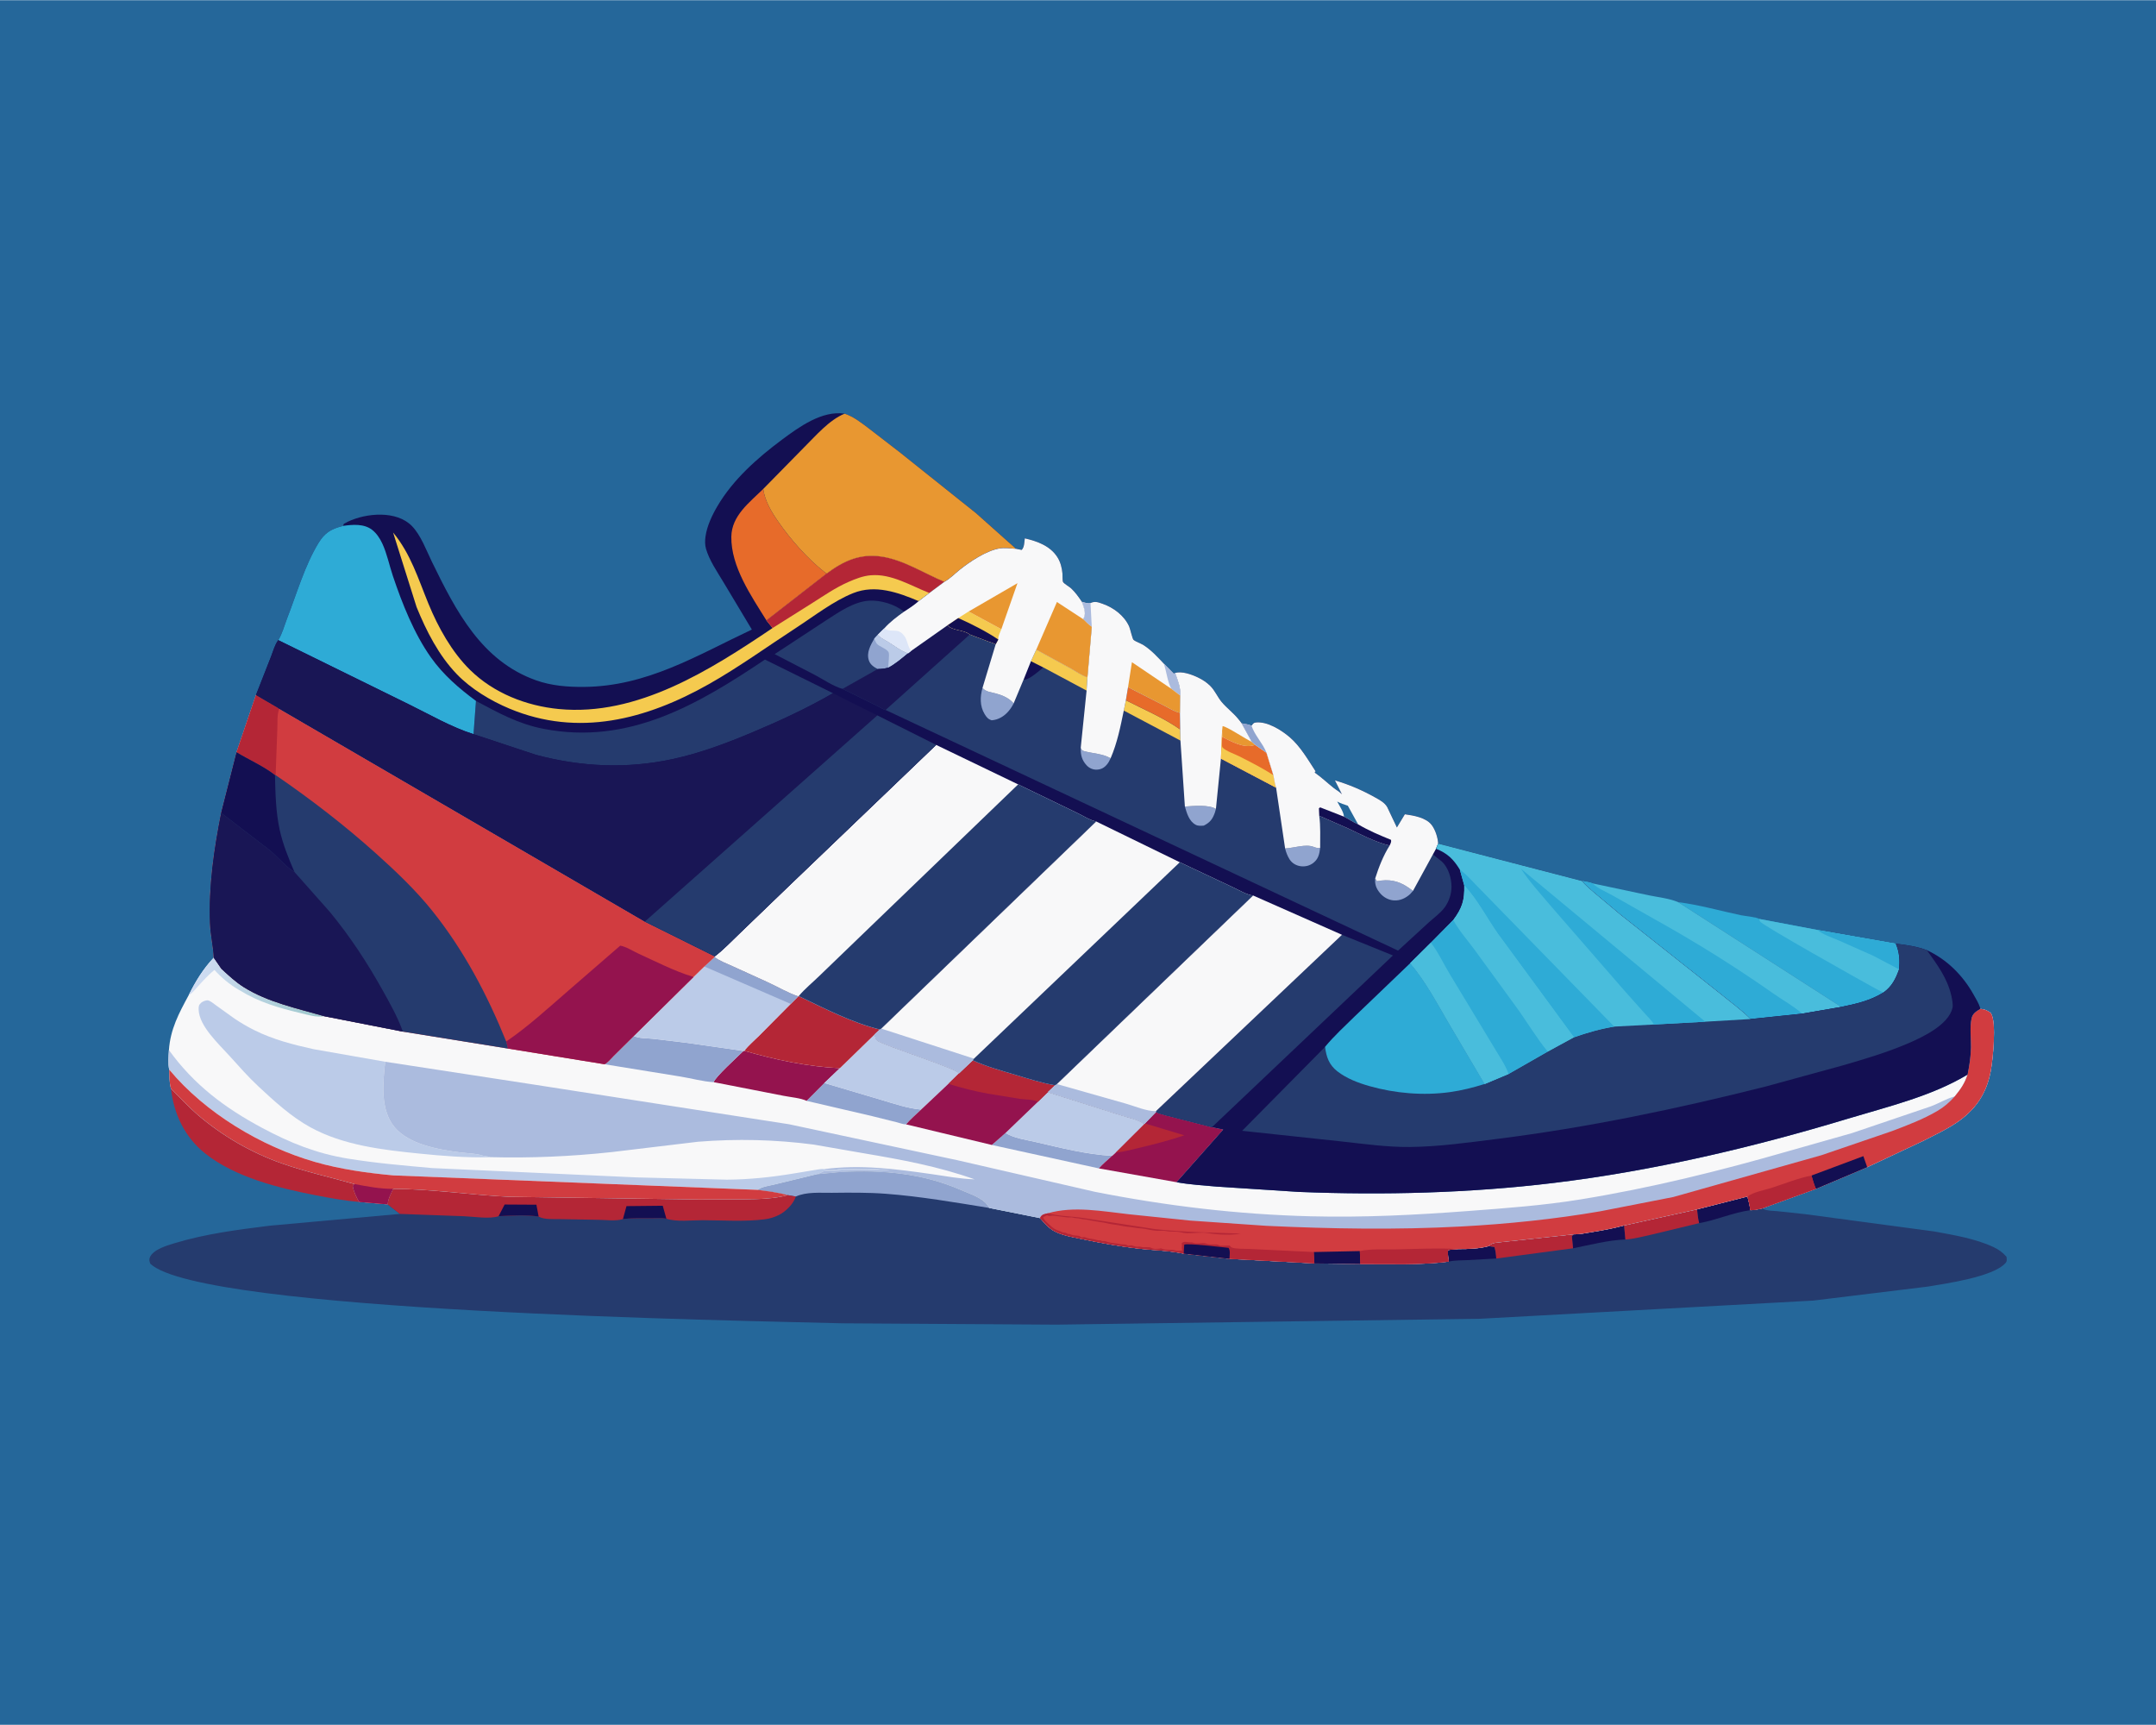 <svg version="1.1" xmlns="http://www.w3.org/2000/svg" style="display: block;" viewBox="0 0 2048 1638" width="1280" height="1024">
<defs>
	<linearGradient id="Gradient1" gradientUnits="userSpaceOnUse" x1="308.795" y1="949.973" x2="183.391" y2="924.984">
		<stop class="stop0" offset="0" stop-opacity="1" stop-color="rgb(157,200,204)"/>
		<stop class="stop1" offset="1" stop-opacity="1" stop-color="rgb(209,221,244)"/>
	</linearGradient>
</defs>
<path transform="translate(0,0)" fill="rgb(37,103,154)" d="M -0 -0 L 2048 0 L 2048 1638 L -0 1638 L -0 -0 z"/>
<path transform="translate(0,0)" fill="rgb(180,38,54)" d="M 162.417 1033.71 C 170.603 1041.89 178.536 1050.66 187.302 1058.21 C 210.945 1078.57 238.535 1094.57 268 1104.91 C 290.496 1112.81 313.773 1117.93 336.676 1124.4 L 335.153 1126 C 335.8 1131.21 338.635 1136.89 341.236 1141.42 C 327.456 1140.27 313.559 1137.71 300 1135.09 C 265.028 1128.32 223.264 1117.95 194.936 1095.39 C 175.637 1080.03 165.026 1057.95 162.417 1033.71 z"/>
<path transform="translate(0,0)" fill="rgb(46,171,214)" d="M 1594.14 856.692 C 1614.05 859.118 1634.07 864.977 1653.7 869.074 C 1657.05 869.774 1668.79 870.851 1671.19 872.633 L 1726.5 883.112 L 1800.84 896.143 C 1804.38 904.554 1804.68 911.534 1803.97 920.52 C 1800.69 929.58 1797.23 936.678 1789.2 942.436 C 1776.62 950.273 1763.41 953.216 1749.08 956.19 L 1594.14 856.692 z"/>
<path transform="translate(0,0)" fill="rgb(73,189,220)" d="M 1671.19 872.633 L 1726.5 883.112 L 1800.84 896.143 C 1804.38 904.554 1804.68 911.534 1803.97 920.52 C 1800.69 929.58 1797.23 936.678 1789.2 942.436 C 1785.38 940.931 1781.81 938.872 1778.22 936.896 C 1766.29 930.332 1674.41 878.81 1671.9 875.083 C 1671.42 874.378 1671.42 873.45 1671.19 872.633 z"/>
<path transform="translate(0,0)" fill="rgb(46,171,214)" d="M 1726.5 883.112 L 1800.84 896.143 C 1804.38 904.554 1804.68 911.534 1803.97 920.52 L 1779.37 907.556 L 1746.12 892.794 C 1739.78 890.066 1731.78 887.599 1726.5 883.112 z"/>
<path transform="translate(0,0)" fill="rgb(73,189,220)" d="M 1502.91 836.604 C 1506.04 837.257 1509.89 837.618 1512.82 838.843 L 1566.39 850.193 C 1575.06 851.989 1586.11 853.152 1594.14 856.692 L 1749.08 956.19 L 1711.91 962.59 L 1662.88 967.691 C 1654.18 958.933 1643.52 951.397 1633.99 943.5 L 1539.56 868.735 L 1514.54 847.774 C 1510.5 844.195 1506.18 840.932 1502.91 836.604 z"/>
<path transform="translate(0,0)" fill="rgb(46,171,214)" d="M 1502.91 836.604 C 1506.04 837.257 1509.89 837.618 1512.82 838.843 C 1517.9 843.828 1525.74 846.878 1531.93 850.368 L 1574.42 874.398 C 1612.49 895.63 1649.26 918.694 1684.94 943.734 C 1693.69 949.874 1704.02 955.57 1711.91 962.59 L 1662.88 967.691 C 1654.18 958.933 1643.52 951.397 1633.99 943.5 L 1539.56 868.735 L 1514.54 847.774 C 1510.5 844.195 1506.18 840.932 1502.91 836.604 z"/>
<path transform="translate(0,0)" fill="rgb(37,59,110)" d="M 775.748 1115.19 L 799 1113 C 838.152 1110.99 875.86 1114.17 912.151 1129.89 C 919.372 1133.01 928.92 1136.16 934.972 1141.28 C 936.965 1142.97 938.367 1144.82 939.63 1147.08 L 988.004 1156.78 C 992.093 1161.4 996.262 1166.39 1001.8 1169.31 C 1009.35 1173.3 1019.04 1174.85 1027.41 1176.59 C 1045.53 1180.37 1063.77 1183.7 1082.18 1185.79 C 1095.9 1187.34 1110.97 1187.6 1124.38 1190.54 L 1167.88 1195.44 L 1248.46 1199.78 L 1292.22 1200.35 C 1319.62 1200.19 1348.92 1201.6 1376.12 1198.05 C 1375.65 1194.36 1375.15 1190.9 1375.5 1187.17 C 1378.79 1186.53 1382.12 1186.39 1385.46 1186.17 C 1394.7 1186.2 1405.23 1185.82 1414.14 1183.39 C 1416.06 1181.13 1418.61 1180.41 1421.44 1180.06 L 1494.83 1172.17 C 1500.57 1172.3 1506.16 1170.99 1511.81 1170.1 C 1522.24 1168.44 1532.52 1166.55 1542.73 1163.76 L 1612.03 1148.47 L 1659.94 1136.25 C 1661.07 1140.58 1662.12 1144.76 1662.62 1149.22 C 1666.47 1149.35 1670.17 1148.35 1673.92 1147.54 L 1675.23 1148.22 C 1678.68 1149.89 1684.44 1149.79 1688.29 1150.16 L 1714.52 1152.98 L 1837.23 1169.42 C 1855.8 1172.83 1876.35 1176.2 1893.58 1184.24 C 1898.58 1186.57 1902.38 1189.33 1906 1193.5 C 1906.2 1195.81 1906.72 1197.59 1905 1199.5 C 1893.08 1212.75 1847.94 1219 1831 1221.83 L 1722.5 1235.09 L 1406.28 1252.34 L 1003.57 1257.94 L 800.73 1256.69 C 702.32 1254.01 191.33 1245.99 142.776 1200.1 C 141.929 1197.8 141.425 1196.06 142.5 1193.71 C 145.808 1186.49 158.506 1182.83 165.447 1180.7 C 194.726 1171.74 226.171 1167.69 256.5 1163.94 L 379.849 1152.77 L 368.163 1143.72 L 368.268 1142.9 C 368.916 1137.65 371.274 1133.66 373.48 1128.94 C 409.981 1129.12 446.731 1134.71 483.218 1136.52 L 663.993 1139.08 L 707.219 1138.9 C 720.376 1138.76 735.493 1138.48 748.251 1134.95 C 739.193 1132.3 729.218 1131.25 719.873 1129.93 C 723.941 1126.81 731.053 1126.12 736 1124.85 L 775.748 1115.19 z"/>
<path transform="translate(0,0)" fill="rgb(19,15,82)" d="M 1414.14 1183.39 L 1419.64 1184.35 C 1420.7 1188.03 1421.07 1191.35 1421.31 1195.14 L 1394.46 1196.64 C 1388.44 1196.91 1382 1196.75 1376.12 1198.05 C 1375.65 1194.36 1375.15 1190.9 1375.5 1187.17 C 1378.79 1186.53 1382.12 1186.39 1385.46 1186.17 C 1394.7 1186.2 1405.23 1185.82 1414.14 1183.39 z"/>
<path transform="translate(0,0)" fill="rgb(19,15,82)" d="M 1542.73 1163.76 L 1544 1177.06 C 1527.83 1177.62 1510.17 1182.25 1494.24 1185.43 L 1493.14 1174 L 1494.83 1172.17 C 1500.57 1172.3 1506.16 1170.99 1511.81 1170.1 C 1522.24 1168.44 1532.52 1166.55 1542.73 1163.76 z"/>
<path transform="translate(0,0)" fill="rgb(19,15,82)" d="M 1659.94 1136.25 C 1661.07 1140.58 1662.12 1144.76 1662.62 1149.22 C 1646.12 1151.48 1630.48 1158.66 1614.02 1161.55 C 1612.88 1157.33 1612.57 1152.81 1612.03 1148.47 L 1659.94 1136.25 z"/>
<path transform="translate(0,0)" fill="rgb(180,38,54)" d="M 1542.73 1163.76 L 1612.03 1148.47 C 1612.57 1152.81 1612.88 1157.33 1614.02 1161.55 L 1567.47 1172.75 C 1559.84 1174.37 1551.78 1176.6 1544 1177.06 L 1542.73 1163.76 z"/>
<path transform="translate(0,0)" fill="rgb(180,38,54)" d="M 1414.14 1183.39 C 1416.06 1181.13 1418.61 1180.41 1421.44 1180.06 L 1494.83 1172.17 L 1493.14 1174 L 1494.24 1185.43 L 1421.31 1195.14 C 1421.07 1191.35 1420.7 1188.03 1419.64 1184.35 L 1414.14 1183.39 z"/>
<path transform="translate(0,0)" fill="rgb(144,164,207)" d="M 775.748 1115.19 L 799 1113 C 838.152 1110.99 875.86 1114.17 912.151 1129.89 C 919.372 1133.01 928.92 1136.16 934.972 1141.28 C 936.965 1142.97 938.367 1144.82 939.63 1147.08 C 907 1141.85 874.169 1136.09 841.185 1133.62 C 824.259 1132.35 807.11 1132.54 790.148 1132.73 C 779.094 1132.85 766.182 1131.61 755.945 1136.26 L 748.251 1134.95 C 739.193 1132.3 729.218 1131.25 719.873 1129.93 C 723.941 1126.81 731.053 1126.12 736 1124.85 L 775.748 1115.19 z"/>
<path transform="translate(0,0)" fill="rgb(180,38,54)" d="M 373.48 1128.94 C 409.981 1129.12 446.731 1134.71 483.218 1136.52 L 663.993 1139.08 L 707.219 1138.9 C 720.376 1138.76 735.493 1138.48 748.251 1134.95 L 755.945 1136.26 C 753.752 1143.2 746.517 1150.43 740.041 1153.71 C 735.87 1155.81 731.272 1157.26 726.638 1157.86 C 707.558 1160.3 686.572 1158.81 667.342 1158.74 C 657.161 1158.71 642.466 1160.55 632.969 1157.31 C 628.578 1156.31 623.153 1156.85 618.608 1156.86 C 609.682 1156.88 600.599 1156.53 591.735 1157.67 L 591.113 1157.87 C 584.765 1159.72 575.592 1158.47 568.82 1158.38 L 531 1157.7 C 525.009 1157.57 516.931 1158.3 511.653 1155.3 C 500.294 1153.42 485.14 1154.32 473.624 1154.92 C 465.272 1157.88 449.8 1155.31 440.573 1154.96 L 379.849 1152.77 L 368.163 1143.72 L 368.268 1142.9 C 368.916 1137.65 371.274 1133.66 373.48 1128.94 z"/>
<path transform="translate(0,0)" fill="rgb(19,15,82)" d="M 473.624 1154.92 L 479.358 1143.85 L 509.537 1144.03 L 511.653 1155.3 C 500.294 1153.42 485.14 1154.32 473.624 1154.92 z"/>
<path transform="translate(0,0)" fill="rgb(19,15,82)" d="M 591.735 1157.67 L 595.106 1145.37 L 629.547 1145.02 L 632.969 1157.31 C 628.578 1156.31 623.153 1156.85 618.608 1156.86 C 609.682 1156.88 600.599 1156.53 591.735 1157.67 z"/>
<path transform="translate(0,0)" fill="rgb(248,248,249)" d="M 243.158 659.893 L 263.705 671.861 L 265.326 672.987 L 612.522 875.134 L 678.949 908.123 L 678.827 908.875 C 683.735 912.654 690.358 914.999 695.985 917.601 L 729.14 932.691 C 738.716 937.057 748.241 942.794 758.202 946.13 L 758.738 945.87 C 783.149 957.586 809.365 971.132 835.743 977.601 L 830.754 982.339 C 831.784 985.475 831.662 987.377 834.737 988.989 C 846.121 994.955 907.827 1014.41 911.058 1019.24 L 924.08 1006.88 C 936.903 1012.8 950.867 1016.59 964.381 1020.62 C 976.733 1024.3 989.536 1028.48 1002.26 1030.59 L 995.311 1037.11 L 1064.98 1059.15 C 1070.84 1061.07 1082.23 1063.36 1086.83 1067.44 L 1087.57 1066.82 L 1098.04 1056.03 C 1103.82 1058.71 1110.16 1059.73 1116.27 1061.44 L 1151.22 1070.42 L 1162.04 1072.62 L 1117.66 1122.67 C 1130.25 1124.96 1143.33 1125.7 1156.07 1126.86 L 1233.6 1131.87 C 1314.19 1135.11 1396.14 1133.02 1476.26 1123.3 C 1570.6 1111.86 1665.11 1089.6 1756 1062.13 C 1793.85 1050.7 1834.88 1040.95 1868.98 1020.45 C 1870.7 1011.76 1872.06 1003.39 1872.2 994.5 C 1872.34 986.133 1870.97 974.95 1872.78 966.953 C 1873.83 962.308 1877.33 960.293 1881.16 957.994 C 1885.38 958.49 1887.67 959.404 1891.07 961.95 C 1896.85 970.469 1892.95 1006.69 1890.97 1017.25 C 1886.93 1038.79 1876.33 1054.22 1858.02 1066.45 C 1848.27 1072.96 1837.37 1078.04 1826.94 1083.36 L 1773.67 1108.4 L 1724.98 1128.99 L 1673.92 1147.54 C 1670.17 1148.35 1666.47 1149.35 1662.62 1149.22 C 1662.12 1144.76 1661.07 1140.58 1659.94 1136.25 L 1612.03 1148.47 L 1542.73 1163.76 C 1532.52 1166.55 1522.24 1168.44 1511.81 1170.1 C 1506.16 1170.99 1500.57 1172.3 1494.83 1172.17 L 1421.44 1180.06 C 1418.61 1180.41 1416.06 1181.13 1414.14 1183.39 C 1405.23 1185.82 1394.7 1186.2 1385.46 1186.17 C 1382.12 1186.39 1378.79 1186.53 1375.5 1187.17 C 1375.15 1190.9 1375.65 1194.36 1376.12 1198.05 C 1348.92 1201.6 1319.62 1200.19 1292.22 1200.35 L 1248.46 1199.78 L 1167.88 1195.44 L 1124.38 1190.54 C 1110.97 1187.6 1095.9 1187.34 1082.18 1185.79 C 1063.77 1183.7 1045.53 1180.37 1027.41 1176.59 C 1019.04 1174.85 1009.35 1173.3 1001.8 1169.31 C 996.262 1166.39 992.093 1161.4 988.004 1156.78 L 939.63 1147.08 C 938.367 1144.82 936.965 1142.97 934.972 1141.28 C 928.92 1136.16 919.372 1133.01 912.151 1129.89 C 875.86 1114.17 838.152 1110.99 799 1113 L 775.748 1115.19 L 736 1124.85 C 731.053 1126.12 723.941 1126.81 719.873 1129.93 C 729.218 1131.25 739.193 1132.3 748.251 1134.95 C 735.493 1138.48 720.376 1138.76 707.219 1138.9 L 663.993 1139.08 L 483.218 1136.52 C 446.731 1134.71 409.981 1129.12 373.48 1128.94 C 371.274 1133.66 368.916 1137.65 368.268 1142.9 L 368.163 1143.72 L 341.236 1141.42 C 338.635 1136.89 335.8 1131.21 335.153 1126 L 336.676 1124.4 C 313.773 1117.93 290.496 1112.81 268 1104.91 C 238.535 1094.57 210.945 1078.57 187.302 1058.21 C 178.536 1050.66 170.603 1041.89 162.417 1033.71 C 160.755 1028.02 160.964 1021.6 160.725 1015.7 C 159.456 1009.84 160.096 1003.09 160.467 997.154 C 161.786 977.332 169.982 962.13 179.24 945.013 C 185.55 932.224 193.15 919.735 203.05 909.419 C 202.441 898.597 199.867 887.796 199.412 876.813 C 197.969 841.986 203.229 805.9 210.032 771.813 L 224.649 714.334 L 243.158 659.893 z"/>
<path transform="translate(0,0)" fill="url(#Gradient1)" d="M 203.05 909.419 L 210.315 919.923 C 217.167 926.285 223.858 932.556 231.822 937.54 C 254.63 951.815 282.745 957.641 308.316 965.064 C 300.083 966.271 293.139 963.851 285.179 961.966 C 264.898 957.164 245.962 951.669 228.081 940.613 L 227.184 940.118 C 218.592 935.264 210.289 928.366 203.714 921.008 C 198.053 925.621 193.31 930.888 188.396 936.259 C 185.694 939.212 182.794 943.145 179.24 945.013 C 185.55 932.224 193.15 919.735 203.05 909.419 z"/>
<path transform="translate(0,0)" fill="rgb(144,164,207)" d="M 955.194 1075.87 C 963.213 1080.89 975.247 1082.49 984.479 1084.63 C 1007.7 1090 1032.61 1096.43 1056.41 1097.55 C 1052.26 1101.43 1047.51 1105.26 1043.8 1109.54 L 942.186 1087.28 L 955.194 1075.87 z"/>
<path transform="translate(0,0)" fill="rgb(144,164,207)" d="M 766.208 1045.39 L 783.076 1028.42 L 838.139 1044.75 C 849.953 1048.29 862.686 1052.58 874.987 1053.66 C 870.26 1058.22 864.901 1062.71 860.672 1067.71 C 858.227 1067.83 854.512 1066.37 851.999 1065.75 L 828.165 1059.82 L 766.208 1045.39 z"/>
<path transform="translate(0,0)" fill="rgb(148,19,78)" d="M 706.997 997.826 C 735.91 1006.27 767.771 1013.02 797.831 1014.34 L 783.076 1028.42 L 766.208 1045.39 C 760.56 1042.65 750.665 1041.88 744.272 1040.58 L 677.962 1027.64 C 678.992 1023.07 701.349 1002.79 706.227 997.973 L 706.997 997.826 z"/>
<path transform="translate(0,0)" fill="rgb(144,164,207)" d="M 602.038 983.771 C 607.327 986.204 614.257 985.813 620.028 986.412 L 651 990.085 L 706.227 997.973 C 701.349 1002.79 678.992 1023.07 677.962 1027.64 C 667.765 1027.12 656.556 1023.96 646.387 1022.31 L 574.254 1010.62 C 577.373 1009.05 580.524 1005.08 583.031 1002.6 L 602.038 983.771 z"/>
<path transform="translate(0,0)" fill="rgb(148,19,78)" d="M 1098.04 1056.03 C 1103.82 1058.71 1110.16 1059.73 1116.27 1061.44 L 1151.22 1070.42 L 1162.04 1072.62 L 1117.66 1122.67 L 1043.8 1109.54 C 1047.51 1105.26 1052.26 1101.43 1056.41 1097.55 L 1059.7 1094.48 L 1086.83 1067.44 L 1087.57 1066.82 L 1098.04 1056.03 z"/>
<path transform="translate(0,0)" fill="rgb(180,38,54)" d="M 1087.57 1066.82 L 1124.98 1078.11 C 1111.68 1082.69 1098.43 1086.1 1084.78 1089.36 C 1076.58 1091.32 1068.11 1093.78 1059.7 1094.48 L 1086.83 1067.44 L 1087.57 1066.82 z"/>
<path transform="translate(0,0)" fill="rgb(187,203,232)" d="M 995.311 1037.11 L 1064.98 1059.15 C 1070.84 1061.07 1082.23 1063.36 1086.83 1067.44 L 1059.7 1094.48 L 1056.41 1097.55 C 1032.61 1096.43 1007.7 1090 984.479 1084.63 C 975.247 1082.49 963.213 1080.89 955.194 1075.87 L 986.016 1046.23 L 995.311 1037.11 z"/>
<path transform="translate(0,0)" fill="rgb(187,203,232)" d="M 830.754 982.339 C 831.784 985.475 831.662 987.377 834.737 988.989 C 846.121 994.955 907.827 1014.41 911.058 1019.24 L 900.908 1029.19 L 874.987 1053.66 C 862.686 1052.58 849.953 1048.29 838.139 1044.75 L 783.076 1028.42 L 797.831 1014.34 L 830.754 982.339 z"/>
<path transform="translate(0,0)" fill="rgb(180,38,54)" d="M 758.738 945.87 C 783.149 957.586 809.365 971.132 835.743 977.601 L 830.754 982.339 L 797.831 1014.34 C 767.771 1013.02 735.91 1006.27 706.997 997.826 C 710.844 992.801 716.539 988.069 721.037 983.533 L 751.081 953.276 L 758.202 946.13 L 758.738 945.87 z"/>
<path transform="translate(0,0)" fill="rgb(148,19,78)" d="M 924.08 1006.88 C 936.903 1012.8 950.867 1016.59 964.381 1020.62 C 976.733 1024.3 989.536 1028.48 1002.26 1030.59 L 995.311 1037.11 L 986.016 1046.23 L 955.194 1075.87 L 942.186 1087.28 L 860.672 1067.71 C 864.901 1062.71 870.26 1058.22 874.987 1053.66 L 900.908 1029.19 L 911.058 1019.24 L 924.08 1006.88 z"/>
<path transform="translate(0,0)" fill="rgb(180,38,54)" d="M 924.08 1006.88 C 936.903 1012.8 950.867 1016.59 964.381 1020.62 C 976.733 1024.3 989.536 1028.48 1002.26 1030.59 L 995.311 1037.11 L 986.016 1046.23 C 982.007 1044.07 973.7 1044.14 968.961 1043.52 L 938.445 1038.55 C 925.558 1036.12 913.388 1033.25 900.908 1029.19 L 911.058 1019.24 L 924.08 1006.88 z"/>
<path transform="translate(0,0)" fill="rgb(187,203,232)" d="M 160.725 1015.7 C 159.456 1009.84 160.096 1003.09 160.467 997.154 C 184.224 1030.15 213.801 1052.27 249.328 1071.24 C 275.863 1085.4 300.526 1095.35 330.366 1100.23 C 356.946 1104.58 383.694 1106.8 410.5 1109.23 L 604.856 1118.1 L 690.388 1120.24 C 711.605 1120.1 732.636 1117.92 753.556 1114.43 L 774.42 1111 C 776.759 1110.68 780.484 1109.76 782.695 1110.27 L 783.748 1110.51 C 788.309 1111.5 791.7 1111.24 796.288 1110.33 C 800.949 1109.4 806.685 1110.04 811.476 1110.05 C 819.639 1110.06 828.338 1109.43 836.365 1110.63 C 839.28 1111.07 842.067 1110.77 845 1111.5 C 828.307 1111.5 812.618 1109.99 796 1111.76 C 792.327 1112.14 783.693 1111.11 780.941 1112.94 C 779.367 1113.99 777.45 1114.36 775.748 1115.19 L 736 1124.85 C 731.053 1126.12 723.941 1126.81 719.873 1129.93 L 373.682 1116.19 C 348.725 1113.89 323.528 1110.41 299.384 1103.46 C 248.141 1088.71 194.998 1056.98 160.725 1015.7 z"/>
<path transform="translate(0,0)" fill="rgb(187,203,232)" d="M 669.092 917.783 L 678.827 908.875 C 683.735 912.654 690.358 914.999 695.985 917.601 L 729.14 932.691 C 738.716 937.057 748.241 942.794 758.202 946.13 L 751.081 953.276 L 721.037 983.533 C 716.539 988.069 710.844 992.801 706.997 997.826 L 706.227 997.973 L 651 990.085 L 620.028 986.412 C 614.257 985.813 607.327 986.204 602.038 983.771 L 658.865 927.694 L 669.092 917.783 z"/>
<path transform="translate(0,0)" fill="rgb(144,164,207)" d="M 669.092 917.783 L 678.827 908.875 C 683.735 912.654 690.358 914.999 695.985 917.601 L 729.14 932.691 C 738.716 937.057 748.241 942.794 758.202 946.13 L 751.081 953.276 L 669.092 917.783 z"/>
<path transform="translate(0,0)" fill="rgb(209,60,64)" d="M 160.725 1015.7 C 194.998 1056.98 248.141 1088.71 299.384 1103.46 C 323.528 1110.41 348.725 1113.89 373.682 1116.19 L 719.873 1129.93 C 729.218 1131.25 739.193 1132.3 748.251 1134.95 C 735.493 1138.48 720.376 1138.76 707.219 1138.9 L 663.993 1139.08 L 483.218 1136.52 C 446.731 1134.71 409.981 1129.12 373.48 1128.94 C 371.274 1133.66 368.916 1137.65 368.268 1142.9 L 368.163 1143.72 L 341.236 1141.42 C 338.635 1136.89 335.8 1131.21 335.153 1126 L 336.676 1124.4 C 313.773 1117.93 290.496 1112.81 268 1104.91 C 238.535 1094.57 210.945 1078.57 187.302 1058.21 C 178.536 1050.66 170.603 1041.89 162.417 1033.71 C 160.755 1028.02 160.964 1021.6 160.725 1015.7 z"/>
<path transform="translate(0,0)" fill="rgb(148,19,78)" d="M 336.676 1124.4 C 348.348 1126.59 361.583 1129.17 373.48 1128.94 C 371.274 1133.66 368.916 1137.65 368.268 1142.9 L 368.163 1143.72 L 341.236 1141.42 C 338.635 1136.89 335.8 1131.21 335.153 1126 L 336.676 1124.4 z"/>
<path transform="translate(0,0)" fill="rgb(187,203,232)" d="M 465.608 1098.87 L 464.678 1098.92 C 442.931 1099.53 420.188 1097.67 398.562 1095.49 C 363.579 1091.98 326.184 1087.64 294.939 1070.55 C 276.671 1060.56 260.432 1045.63 245.283 1031.49 C 235.662 1022.5 226.961 1012.6 218.154 1002.83 C 208.146 991.722 189.039 974.327 188.707 958.701 C 188.641 955.638 188.723 954.317 191.101 952.184 C 192.467 950.96 195.667 949.683 197.5 949.957 C 199.749 950.293 203 953.077 204.842 954.411 L 222.763 967.265 C 228.862 971.362 235.111 975.028 241.69 978.3 C 259.614 987.213 278.538 992.037 297.959 996.317 L 365.902 1008.24 C 363.755 1028.07 360.989 1053.67 374.691 1070.26 C 388.47 1086.94 417.099 1091.81 437.503 1094.41 C 444.153 1095.26 451.842 1095.22 458.16 1097.31 C 460.617 1098.12 463.166 1097.86 465.608 1098.87 z"/>
<path transform="translate(0,0)" fill="rgb(171,187,222)" d="M 1881.16 957.994 C 1885.38 958.49 1887.67 959.404 1891.07 961.95 C 1896.85 970.469 1892.95 1006.69 1890.97 1017.25 C 1886.93 1038.79 1876.33 1054.22 1858.02 1066.45 C 1848.27 1072.96 1837.37 1078.04 1826.94 1083.36 L 1773.67 1108.4 L 1724.98 1128.99 L 1673.92 1147.54 C 1670.17 1148.35 1666.47 1149.35 1662.62 1149.22 C 1662.12 1144.76 1661.07 1140.58 1659.94 1136.25 L 1612.03 1148.47 L 1542.73 1163.76 C 1532.52 1166.55 1522.24 1168.44 1511.81 1170.1 C 1506.16 1170.99 1500.57 1172.3 1494.83 1172.17 L 1421.44 1180.06 C 1418.61 1180.41 1416.06 1181.13 1414.14 1183.39 C 1405.23 1185.82 1394.7 1186.2 1385.46 1186.17 C 1382.12 1186.39 1378.79 1186.53 1375.5 1187.17 C 1375.15 1190.9 1375.65 1194.36 1376.12 1198.05 C 1348.92 1201.6 1319.62 1200.19 1292.22 1200.35 L 1248.46 1199.78 L 1167.88 1195.44 L 1124.38 1190.54 C 1110.97 1187.6 1095.9 1187.34 1082.18 1185.79 C 1063.77 1183.7 1045.53 1180.37 1027.41 1176.59 C 1019.04 1174.85 1009.35 1173.3 1001.8 1169.31 C 996.262 1166.39 992.093 1161.4 988.004 1156.78 L 939.63 1147.08 C 938.367 1144.82 936.965 1142.97 934.972 1141.28 C 928.92 1136.16 919.372 1133.01 912.151 1129.89 C 875.86 1114.17 838.152 1110.99 799 1113 L 775.748 1115.19 C 777.45 1114.36 779.367 1113.99 780.941 1112.94 C 783.693 1111.11 792.327 1112.14 796 1111.76 C 812.618 1109.99 828.307 1111.5 845 1111.5 C 842.067 1110.77 839.28 1111.07 836.365 1110.63 C 828.338 1109.43 819.639 1110.06 811.476 1110.05 C 806.685 1110.04 800.949 1109.4 796.288 1110.33 C 791.7 1111.24 788.309 1111.5 783.748 1110.51 L 782.695 1110.27 C 817.277 1105.69 850.712 1110.08 884.962 1114.97 C 898.717 1116.93 911.832 1119.52 925.778 1119.92 C 891.401 1107.7 856.551 1101.25 820.728 1095.22 L 772.885 1086.91 C 736.178 1082.12 700.091 1081.3 663.181 1084.21 L 580.656 1094.09 C 542.463 1098.19 504.006 1099.88 465.608 1098.87 C 463.166 1097.86 460.617 1098.12 458.16 1097.31 C 451.842 1095.22 444.153 1095.26 437.503 1094.41 C 417.099 1091.81 388.47 1086.94 374.691 1070.26 C 360.989 1053.67 363.755 1028.07 365.902 1008.24 L 507.5 1029.98 L 749.618 1067.63 L 909.623 1101.81 L 1040.06 1131.78 C 1108.06 1145.19 1175.97 1153.3 1245.28 1155.04 C 1295.43 1156.3 1345.18 1153.76 1395.14 1149.98 C 1430.67 1147.3 1466.21 1144.72 1501.42 1138.99 C 1568.59 1128.06 1633.18 1112.03 1698.5 1093.24 L 1759.41 1075.95 L 1833.85 1050.71 C 1841.49 1047.97 1849.01 1043.16 1856.81 1041.2 C 1862.29 1034.53 1866.4 1028.74 1868.98 1020.45 C 1870.7 1011.76 1872.06 1003.39 1872.2 994.5 C 1872.34 986.133 1870.97 974.95 1872.78 966.953 C 1873.83 962.308 1877.33 960.293 1881.16 957.994 z"/>
<path transform="translate(0,0)" fill="rgb(209,60,64)" d="M 1881.16 957.994 C 1885.38 958.49 1887.67 959.404 1891.07 961.95 C 1896.85 970.469 1892.95 1006.69 1890.97 1017.25 C 1886.93 1038.79 1876.33 1054.22 1858.02 1066.45 C 1848.27 1072.96 1837.37 1078.04 1826.94 1083.36 L 1773.67 1108.4 L 1724.98 1128.99 L 1673.92 1147.54 C 1670.17 1148.35 1666.47 1149.35 1662.62 1149.22 C 1662.12 1144.76 1661.07 1140.58 1659.94 1136.25 L 1612.03 1148.47 L 1542.73 1163.76 C 1532.52 1166.55 1522.24 1168.44 1511.81 1170.1 C 1506.16 1170.99 1500.57 1172.3 1494.83 1172.17 L 1421.44 1180.06 C 1418.61 1180.41 1416.06 1181.13 1414.14 1183.39 C 1405.23 1185.82 1394.7 1186.2 1385.46 1186.17 C 1382.12 1186.39 1378.79 1186.53 1375.5 1187.17 C 1375.15 1190.9 1375.65 1194.36 1376.12 1198.05 C 1348.92 1201.6 1319.62 1200.19 1292.22 1200.35 L 1248.46 1199.78 L 1167.88 1195.44 L 1124.38 1190.54 C 1110.97 1187.6 1095.9 1187.34 1082.18 1185.79 C 1063.77 1183.7 1045.53 1180.37 1027.41 1176.59 C 1019.04 1174.85 1009.35 1173.3 1001.8 1169.31 C 996.262 1166.39 992.093 1161.4 988.004 1156.78 L 988.443 1155.72 C 990.229 1152.93 992.507 1152.94 995.472 1152.16 C 1019.92 1145.01 1047.68 1150.38 1072.52 1153.12 L 1130.62 1159.11 L 1203.14 1164.1 C 1264.69 1166.98 1326.55 1168.03 1388.12 1164.71 C 1431.83 1162.36 1477.02 1157.74 1520.15 1150.28 L 1589.51 1136.71 L 1730.17 1097.02 L 1797.11 1074.15 C 1811.74 1068.61 1826.7 1062.95 1840.23 1055.04 C 1846.81 1051.19 1851.73 1046.85 1856.81 1041.2 C 1862.29 1034.53 1866.4 1028.74 1868.98 1020.45 C 1870.7 1011.76 1872.06 1003.39 1872.2 994.5 C 1872.34 986.133 1870.97 974.95 1872.78 966.953 C 1873.83 962.308 1877.33 960.293 1881.16 957.994 z"/>
<path transform="translate(0,0)" fill="rgb(19,15,82)" d="M 1291.74 1188.06 L 1292.22 1200.35 L 1248.46 1199.78 L 1247.94 1188.97 L 1291.74 1188.06 z"/>
<path transform="translate(0,0)" fill="rgb(19,15,82)" d="M 1720.72 1116.33 L 1770.02 1097.9 L 1773.67 1108.4 L 1724.98 1128.99 C 1723.21 1124.8 1721.89 1120.72 1720.72 1116.33 z"/>
<path transform="translate(0,0)" fill="rgb(180,38,54)" d="M 1659.94 1136.25 C 1665.8 1131.91 1675.54 1130.35 1682.57 1128.12 C 1695.12 1124.13 1707.81 1118.82 1720.72 1116.33 C 1721.89 1120.72 1723.21 1124.8 1724.98 1128.99 L 1673.92 1147.54 C 1670.17 1148.35 1666.47 1149.35 1662.62 1149.22 C 1662.12 1144.76 1661.07 1140.58 1659.94 1136.25 z"/>
<path transform="translate(0,0)" fill="rgb(180,38,54)" d="M 1291.74 1188.06 C 1302.3 1185.76 1315.17 1186.69 1326.04 1186.47 C 1345.76 1186.06 1365.77 1184.99 1385.46 1186.17 C 1382.12 1186.39 1378.79 1186.53 1375.5 1187.17 C 1375.15 1190.9 1375.65 1194.36 1376.12 1198.05 C 1348.92 1201.6 1319.62 1200.19 1292.22 1200.35 L 1291.74 1188.06 z"/>
<path transform="translate(0,0)" fill="rgb(180,38,54)" d="M 988.004 1156.78 L 988.443 1155.72 C 990.229 1152.93 992.507 1152.94 995.472 1152.16 C 1005.95 1155.05 1018.27 1154.95 1029.11 1156.65 L 1097 1167.19 C 1124.25 1170.12 1151.37 1170.48 1178.72 1171.48 C 1169.99 1173.13 1156.13 1172.64 1147.5 1171 C 1142.05 1169.96 1133.89 1171.21 1128.16 1171.08 C 1125.13 1171.02 1123.37 1170.59 1120.5 1170 C 1116.29 1169.14 1112.01 1169.99 1107.5 1169 C 1105.17 1168.49 1102.05 1168.92 1099.62 1168.84 C 1096 1168.71 1091.1 1167.73 1087.5 1167 C 1084.76 1166.45 1081.83 1166.53 1079 1166 C 1074.37 1165.13 1069.62 1165.06 1065 1164 C 1060.5 1162.97 1055.8 1162.84 1051.31 1161.63 C 1048.29 1160.82 1045.08 1160.69 1042 1160 C 1039.44 1159.42 1036.88 1159.33 1034.31 1158.63 C 1031.62 1157.91 1028.85 1158.02 1026.17 1157.31 C 1023.92 1156.7 1021.63 1157.02 1019.43 1156.32 C 1017.46 1155.7 1015.49 1156.35 1013.5 1156.04 L 1001.05 1154.45 C 999.809 1154.25 999.247 1154.4 997.987 1154.6 C 996.422 1154.84 995.947 1154.69 994.554 1154.05 L 991.031 1155.77 C 991.06 1158.14 995.412 1161.6 997.296 1163.43 C 1000.48 1166.53 1002.75 1167.89 1006.99 1169.16 L 1008.56 1169.87 C 1011.35 1171.13 1008.63 1170.09 1011.5 1170.51 C 1013.49 1170.8 1013.47 1172.17 1016 1171.76 L 1017.38 1172.36 C 1018.7 1172.93 1019.57 1173.09 1020.99 1173.23 C 1022.15 1173.34 1024.48 1173.39 1025.5 1173.83 C 1025.71 1173.92 1026.87 1174.98 1027 1175 C 1028.9 1175.29 1029.09 1174.13 1031.25 1175.09 C 1033.45 1176.06 1035.76 1176.34 1038.12 1176.63 C 1040.85 1176.97 1042.51 1178.25 1045.5 1177.83 C 1046.79 1178.62 1046.53 1178.72 1048.06 1178.57 C 1049.63 1178.42 1050.28 1178.79 1051.7 1179.27 C 1055.48 1180.55 1060.48 1180.57 1064.5 1181.51 C 1065.72 1181.79 1066.96 1181.7 1068.19 1181.73 C 1069.63 1181.78 1070.32 1182.26 1071.5 1183 L 1072.84 1182.71 C 1075 1182.3 1076.19 1182.96 1078.18 1183.63 C 1080.29 1184.34 1082.03 1183.48 1084.14 1184.12 C 1086.77 1184.91 1091.66 1183.74 1093.53 1184.99 C 1095.94 1186.59 1100.29 1185.98 1103 1185.51 L 1104.16 1185.99 C 1108.12 1187.58 1112.22 1186.07 1116.5 1187.51 C 1118.3 1188.12 1121.14 1187.71 1123 1187.5 L 1122.74 1186.09 C 1122.24 1183.02 1122.61 1185.95 1122.76 1183 L 1122.51 1180.5 C 1124.42 1179.02 1125.67 1179.24 1127.97 1179.51 L 1129.02 1179.65 L 1131.37 1179.78 C 1132.8 1179.82 1132.15 1179.72 1133.39 1180.14 C 1137.33 1181.49 1140.24 1180.14 1144 1180.51 C 1146.23 1180.73 1147.32 1181.83 1150 1181.76 L 1153.88 1181.73 C 1156.02 1181.68 1157.07 1181.91 1159 1183 L 1168 1182.79 C 1168.67 1183.4 1169.17 1184.27 1170 1184.63 C 1173.68 1186.25 1182.9 1185.8 1187.1 1186.07 L 1247.94 1188.97 L 1248.46 1199.78 L 1167.88 1195.44 L 1124.38 1190.54 C 1110.97 1187.6 1095.9 1187.34 1082.18 1185.79 C 1063.77 1183.7 1045.53 1180.37 1027.41 1176.59 C 1019.04 1174.85 1009.35 1173.3 1001.8 1169.31 C 996.262 1166.39 992.093 1161.4 988.004 1156.78 z"/>
<path transform="translate(0,0)" fill="rgb(19,15,82)" d="M 1124.38 1190.54 L 1124.93 1182 C 1127.81 1180.36 1161.31 1184.44 1167 1185.01 C 1168.88 1187.65 1167.95 1192.19 1167.88 1195.44 L 1124.38 1190.54 z"/>
<path transform="translate(0,0)" fill="rgb(209,60,64)" d="M 243.158 659.893 L 263.705 671.861 L 265.326 672.987 L 612.522 875.134 L 678.949 908.123 L 678.827 908.875 L 669.092 917.783 L 658.865 927.694 L 602.038 983.771 L 583.031 1002.6 C 580.524 1005.08 577.373 1009.05 574.254 1010.62 L 482.529 995.722 L 382.718 979.642 L 308.316 965.064 C 282.745 957.641 254.63 951.815 231.822 937.54 C 223.858 932.556 217.167 926.285 210.315 919.923 L 203.05 909.419 C 202.441 898.597 199.867 887.796 199.412 876.813 C 197.969 841.986 203.229 805.9 210.032 771.813 L 224.649 714.334 L 243.158 659.893 z"/>
<path transform="translate(0,0)" fill="rgb(180,38,54)" d="M 243.158 659.893 L 263.705 671.861 L 265.326 672.987 C 262.917 678.738 263.799 686.127 263.43 692.328 L 261.836 736.005 L 261.203 736.005 C 250.5 727.653 236.385 721.424 224.649 714.334 L 243.158 659.893 z"/>
<path transform="translate(0,0)" fill="rgb(148,19,78)" d="M 480.845 989.032 C 501.633 974.9 520.631 957.344 539.645 940.915 L 589.17 897.986 C 594.608 898.841 601.27 903.174 606.376 905.502 C 622.843 913.01 640.58 922.164 657.854 927.4 L 658.865 927.694 L 602.038 983.771 L 583.031 1002.6 C 580.524 1005.08 577.373 1009.05 574.254 1010.62 L 482.529 995.722 L 480.845 989.032 z"/>
<path transform="translate(0,0)" fill="rgb(37,59,110)" d="M 224.649 714.334 C 236.385 721.424 250.5 727.653 261.203 736.005 L 261.836 736.005 C 295.622 759.225 327.013 783.376 357.54 810.761 C 376.144 827.449 395.08 845.476 410.727 865.037 C 440.668 902.469 462.93 944.718 480.845 989.032 L 482.529 995.722 L 382.718 979.642 L 308.316 965.064 C 282.745 957.641 254.63 951.815 231.822 937.54 C 223.858 932.556 217.167 926.285 210.315 919.923 L 203.05 909.419 C 202.441 898.597 199.867 887.796 199.412 876.813 C 197.969 841.986 203.229 805.9 210.032 771.813 L 224.649 714.334 z"/>
<path transform="translate(0,0)" fill="rgb(19,15,82)" d="M 224.649 714.334 C 236.385 721.424 250.5 727.653 261.203 736.005 C 261.631 753.494 261.93 770.637 265.648 787.815 C 268.676 801.806 274.097 814.913 279.714 828.018 C 271.369 823.003 263.59 813.302 255.817 806.986 L 210.032 771.813 L 224.649 714.334 z"/>
<path transform="translate(0,0)" fill="rgb(25,22,85)" d="M 210.032 771.813 L 255.817 806.986 C 263.59 813.302 271.369 823.003 279.714 828.018 L 313.175 865.752 C 332.194 888.771 348.524 913.629 363.094 939.674 C 370.328 952.605 377.698 965.66 382.718 979.642 L 308.316 965.064 C 282.745 957.641 254.63 951.815 231.822 937.54 C 223.858 932.556 217.167 926.285 210.315 919.923 L 203.05 909.419 C 202.441 898.597 199.867 887.796 199.412 876.813 C 197.969 841.986 203.229 805.9 210.032 771.813 z"/>
<path transform="translate(0,0)" fill="rgb(19,15,82)" d="M 325.968 499.278 L 326.546 497.38 L 330.524 495.253 C 348.06 486.968 376.772 484.434 391.355 499.5 C 399.88 508.309 404.944 522.474 410.32 533.48 C 432.99 579.884 457.302 627.568 509.24 645.974 C 523.837 651.147 539.065 652.331 554.439 652.227 C 614.449 651.82 661.842 622.415 714.195 597.747 L 687.289 552.887 C 681.375 543.012 673.83 532.113 670.635 521.065 C 669.577 517.404 669.622 513.305 670.133 509.552 C 671.505 499.473 676.453 489.077 681.555 480.413 C 696.4 455.204 719.571 434.703 742.882 417.347 C 759.236 405.172 780.954 389.527 802.24 392.708 C 810.485 395.349 817.219 400.66 824.093 405.777 L 853.878 428.736 L 927.123 487.194 L 965.101 521.04 L 970.5 522.138 C 973.149 519.406 972.929 514.871 973.487 511.129 C 985.348 513.898 997.658 518.288 1004.49 529.155 C 1007.4 533.796 1008.77 539.208 1009.23 544.622 C 1009.37 546.198 1009.16 551.414 1009.79 552.569 C 1010.67 554.161 1015.88 557.18 1017.5 558.676 C 1021.41 562.297 1024.66 566.919 1027.63 571.324 C 1030.31 572.089 1033.09 573.221 1035.88 572.573 C 1040.11 570.587 1043.13 571.802 1047.5 573.339 C 1057.98 577.022 1067.88 584.502 1072.57 594.801 C 1073.56 596.977 1075.66 606.618 1076.72 607.504 C 1079.08 609.481 1083.55 610.809 1086.33 612.589 C 1093.55 617.208 1099.68 623.948 1105.55 630.15 L 1114.97 639.665 L 1116.24 639.061 C 1122.32 636.883 1132.25 640.525 1137.88 643.239 C 1142.2 645.325 1146.26 647.918 1149.67 651.334 C 1154.2 655.883 1156.4 661.679 1160.43 666.519 C 1165.28 672.345 1171.4 676.695 1176.22 682.675 C 1177.3 684.022 1178.51 685.387 1179.47 686.83 C 1182.55 687.393 1185.99 687.722 1188.85 689.038 C 1190.28 687.332 1190.58 686.28 1192.88 686.023 C 1203.82 684.797 1217.2 693.246 1225.14 700.054 C 1235.2 708.678 1242.52 721.469 1249.74 732.5 L 1249 732.907 L 1249 733.721 C 1255.28 738.115 1260.57 743.149 1266.5 747.911 C 1269.29 750.154 1272.17 751.577 1274.73 754.212 L 1268.06 741.031 C 1281.31 744.873 1294.11 750.393 1306.14 757.15 C 1310.41 759.544 1315.31 762.053 1317.77 766.476 L 1326.92 785.746 L 1334.5 773.208 C 1342.76 774.38 1354.45 776.263 1359.86 783.252 C 1363.43 787.862 1365.78 795.277 1366.11 801.051 L 1502.91 836.604 C 1506.18 840.932 1510.5 844.195 1514.54 847.774 L 1539.56 868.735 L 1633.99 943.5 C 1643.52 951.397 1654.18 958.933 1662.88 967.691 L 1711.91 962.59 L 1749.08 956.19 C 1763.41 953.216 1776.62 950.273 1789.2 942.436 C 1797.23 936.678 1800.69 929.58 1803.97 920.52 C 1804.68 911.534 1804.38 904.554 1800.84 896.143 C 1810.41 897.149 1821.35 898.85 1830.36 902.286 C 1849.37 911.031 1864.54 926.224 1874.7 944.424 C 1876.8 948.19 1879.56 952.583 1880.86 956.716 L 1881.16 957.994 C 1877.33 960.293 1873.83 962.308 1872.78 966.953 C 1870.97 974.95 1872.34 986.133 1872.2 994.5 C 1872.06 1003.39 1870.7 1011.76 1868.98 1020.45 C 1834.88 1040.95 1793.85 1050.7 1756 1062.13 C 1665.11 1089.6 1570.6 1111.86 1476.26 1123.3 C 1396.14 1133.02 1314.19 1135.11 1233.6 1131.87 L 1156.07 1126.86 C 1143.33 1125.7 1130.25 1124.96 1117.66 1122.67 L 1162.04 1072.62 L 1151.22 1070.42 L 1116.27 1061.44 C 1110.16 1059.73 1103.82 1058.71 1098.04 1056.03 L 1087.57 1066.82 L 1086.83 1067.44 C 1082.23 1063.36 1070.84 1061.07 1064.98 1059.15 L 995.311 1037.11 L 1002.26 1030.59 C 989.536 1028.48 976.733 1024.3 964.381 1020.62 C 950.867 1016.59 936.903 1012.8 924.08 1006.88 L 911.058 1019.24 C 907.827 1014.41 846.121 994.955 834.737 988.989 C 831.662 987.377 831.784 985.475 830.754 982.339 L 835.743 977.601 C 809.365 971.132 783.149 957.586 758.738 945.87 L 758.202 946.13 C 748.241 942.794 738.716 937.057 729.14 932.691 L 695.985 917.601 C 690.358 914.999 683.735 912.654 678.827 908.875 L 678.949 908.123 L 612.522 875.134 L 265.326 672.987 L 263.705 671.861 L 243.158 659.893 L 257.502 623.338 C 259.549 618.196 260.985 612.271 264.33 607.809 C 268.089 601.788 270.154 593.735 272.727 587.12 C 281.783 563.845 289.46 536.999 302.409 515.724 C 308.312 506.025 314.277 502.304 325.015 499.542 L 325.968 499.278 z"/>
<path transform="translate(0,0)" fill="rgb(231,107,42)" d="M 727.992 588.998 C 713.5 565.654 694.328 537.999 694.702 509.594 C 694.966 489.606 711.881 477.105 724.983 464.228 C 726.612 475.737 732.802 486.07 739.378 495.485 C 751.22 512.439 766.739 530.097 783.03 542.994 L 785.245 544.519 L 727.992 588.998 z"/>
<path transform="translate(0,0)" fill="rgb(37,59,110)" d="M 800.433 654.135 C 791.687 651.772 781.886 644.968 773.845 640.761 L 735.853 621.086 L 784.739 588.994 C 796.778 581.279 810.767 571.341 825.386 570.328 C 836.104 569.585 850.631 573.797 858.63 580.832 C 852.025 585.554 845.309 590.57 839.92 596.691 L 833.848 602.701 C 836.944 606.033 840.745 607.451 844.5 609.855 C 850.797 613.887 855.485 617.683 862.611 620.284 C 856.622 625.169 850.771 630.293 843.925 633.951 C 840.48 634.844 837.435 635.24 833.877 635.289 L 800.433 654.135 z"/>
<path transform="translate(0,0)" fill="rgb(144,164,207)" d="M 830.466 606.346 L 833.848 602.701 C 836.944 606.033 840.745 607.451 844.5 609.855 C 850.797 613.887 855.485 617.683 862.611 620.284 C 856.622 625.169 850.771 630.293 843.925 633.951 C 840.48 634.844 837.435 635.24 833.877 635.289 C 830.225 633.449 826.726 631.203 825.351 627.11 C 822.842 619.638 826.929 612.614 830.466 606.346 z"/>
<path transform="translate(0,0)" fill="rgb(187,203,232)" d="M 830.466 606.346 L 833.848 602.701 C 836.944 606.033 840.745 607.451 844.5 609.855 C 850.797 613.887 855.485 617.683 862.611 620.284 C 856.622 625.169 850.771 630.293 843.925 633.951 C 843.527 630.356 845.153 622.084 844.12 619.458 C 842.785 616.061 835.004 613.922 832.868 611.175 C 831.912 609.946 831.181 607.783 830.466 606.346 z"/>
<path transform="translate(0,0)" fill="rgb(245,202,79)" d="M 872.687 570.757 C 853.028 562.438 831.398 554.78 810.5 563.124 C 791.661 570.646 773.41 584.929 756.359 596.019 C 728.773 613.961 701.971 633.414 673.294 649.623 C 613.991 683.142 549.361 700.192 483.905 672.828 C 466.187 665.421 447.24 653.999 433.892 640.096 C 416.648 622.134 405.042 599.264 395.706 576.373 L 373.412 505.588 C 390.155 525.873 397.157 549.278 406.962 573.166 C 416.205 595.682 429.136 619.003 446.563 636.117 C 469.021 658.172 499.98 670.297 531.012 673.253 C 605.47 680.346 674.56 636.241 733.887 596.297 L 727.992 588.998 L 785.245 544.519 C 801.361 532.531 816.908 525.294 837.707 528.469 C 858.48 531.64 877.881 544.426 897.166 552.37 L 882.831 563.032 L 872.687 570.757 z"/>
<path transform="translate(0,0)" fill="rgb(180,38,54)" d="M 785.245 544.519 C 801.361 532.531 816.908 525.294 837.707 528.469 C 858.48 531.64 877.881 544.426 897.166 552.37 L 882.831 563.032 C 865.164 556.148 846.848 544.539 827.229 546.18 C 819.636 546.814 812.496 549.642 805.586 552.689 C 793.74 557.912 782.886 565.389 771.988 572.308 L 733.887 596.297 L 727.992 588.998 L 785.245 544.519 z"/>
<path transform="translate(0,0)" fill="rgb(37,59,110)" d="M 1274.78 887.667 L 1323.16 907.28 L 1151.22 1070.42 L 1116.27 1061.44 C 1110.16 1059.73 1103.82 1058.71 1098.04 1056.03 L 1098.04 1055.17 L 1274.78 887.667 z"/>
<path transform="translate(0,0)" fill="rgb(37,59,110)" d="M 452.132 665.534 C 473.491 676.888 492.203 687.381 516.39 692.062 C 596.929 707.647 662.354 669.371 726.629 626.263 L 791.284 658.206 C 767.066 672.242 741.187 684.249 715.398 695.084 C 690.7 705.461 665.358 715.081 639.099 720.752 C 595.429 730.184 551.983 728.212 508.914 716.693 L 449.797 697.093 L 452.132 665.534 z"/>
<path transform="translate(0,0)" fill="rgb(46,171,214)" d="M 325.968 499.278 C 334.862 497.989 345.812 497.101 353.418 502.997 C 357.695 506.313 360.808 511.047 363.084 515.893 C 367.567 525.438 369.804 536.741 373.186 546.798 C 381.98 572.953 393.292 601.563 409.333 624.216 C 421.062 640.781 435.917 653.54 452.132 665.534 L 449.797 697.093 C 428.85 690.552 407.88 678.312 388.125 668.645 L 288.235 619.544 L 264.33 607.809 C 268.089 601.788 270.154 593.735 272.727 587.12 C 281.783 563.845 289.46 536.999 302.409 515.724 C 308.312 506.025 314.277 502.304 325.015 499.542 L 325.968 499.278 z"/>
<path transform="translate(0,0)" fill="rgb(232,151,49)" d="M 802.24 392.708 C 810.485 395.349 817.219 400.66 824.093 405.777 L 853.878 428.736 L 927.123 487.194 L 965.101 521.04 C 960.1 520.735 954.04 519.883 949.129 520.772 C 936.646 523.033 921.424 533.206 911.682 540.968 C 907.118 544.605 902.258 549.637 897.166 552.37 C 877.881 544.426 858.48 531.64 837.707 528.469 C 816.908 525.294 801.361 532.531 785.245 544.519 L 783.03 542.994 C 766.739 530.097 751.22 512.439 739.378 495.485 C 732.802 486.07 726.612 475.737 724.983 464.228 L 763.691 424.816 C 774.968 413.677 787.407 398.838 802.24 392.708 z"/>
<path transform="translate(0,0)" fill="rgb(248,248,249)" d="M 1190.3 850.324 L 1274.78 887.667 L 1098.04 1055.17 L 1098.04 1056.03 L 1087.57 1066.82 L 1086.83 1067.44 C 1082.23 1063.36 1070.84 1061.07 1064.98 1059.15 L 995.311 1037.11 L 1002.26 1030.59 L 1003.93 1029.42 L 1190.3 850.324 z"/>
<path transform="translate(0,0)" fill="rgb(171,187,222)" d="M 1002.26 1030.59 L 1003.93 1029.42 L 1069.65 1048.08 C 1078.28 1050.55 1089.06 1055.29 1098.04 1055.17 L 1098.04 1056.03 L 1087.57 1066.82 L 1086.83 1067.44 C 1082.23 1063.36 1070.84 1061.07 1064.98 1059.15 L 995.311 1037.11 L 1002.26 1030.59 z"/>
<path transform="translate(0,0)" fill="rgb(248,248,249)" d="M 837.083 976.738 L 1041.24 780.016 L 1120.7 818.759 L 1171.11 842.506 C 1176.11 844.797 1185.05 850.074 1190.3 850.324 L 1003.93 1029.42 L 1002.26 1030.59 C 989.536 1028.48 976.733 1024.3 964.381 1020.62 C 950.867 1016.59 936.903 1012.8 924.08 1006.88 L 911.058 1019.24 C 907.827 1014.41 846.121 994.955 834.737 988.989 C 831.662 987.377 831.784 985.475 830.754 982.339 L 835.743 977.601 L 837.083 976.738 z"/>
<path transform="translate(0,0)" fill="rgb(171,187,222)" d="M 837.083 976.738 L 925.167 1005.3 L 924.08 1006.88 L 911.058 1019.24 C 907.827 1014.41 846.121 994.955 834.737 988.989 C 831.662 987.377 831.784 985.475 830.754 982.339 L 835.743 977.601 L 837.083 976.738 z"/>
<path transform="translate(0,0)" fill="rgb(37,59,110)" d="M 1120.7 818.759 L 1171.11 842.506 C 1176.11 844.797 1185.05 850.074 1190.3 850.324 L 1003.93 1029.42 L 1002.26 1030.59 C 989.536 1028.48 976.733 1024.3 964.381 1020.62 C 950.867 1016.59 936.903 1012.8 924.08 1006.88 L 925.167 1005.3 L 1120.7 818.759 z"/>
<path transform="translate(0,0)" fill="rgb(248,248,249)" d="M 889.247 707.31 L 967.139 744.815 L 1022.97 771.811 C 1028.59 774.46 1035.2 778.829 1041.24 780.016 L 837.083 976.738 L 835.743 977.601 C 809.365 971.132 783.149 957.586 758.738 945.87 L 758.202 946.13 C 748.241 942.794 738.716 937.057 729.14 932.691 L 695.985 917.601 C 690.358 914.999 683.735 912.654 678.827 908.875 L 678.949 908.123 C 686.998 902.098 694.586 893.967 701.9 887.026 L 749.495 841.218 L 889.247 707.31 z"/>
<path transform="translate(0,0)" fill="rgb(37,59,110)" d="M 967.139 744.815 L 1022.97 771.811 C 1028.59 774.46 1035.2 778.829 1041.24 780.016 L 837.083 976.738 L 835.743 977.601 C 809.365 971.132 783.149 957.586 758.738 945.87 C 764.249 939.165 771.861 933.022 778.115 926.903 L 826.855 879.923 L 967.139 744.815 z"/>
<path transform="translate(0,0)" fill="rgb(25,22,85)" d="M 264.33 607.809 L 288.235 619.544 L 388.125 668.645 C 407.88 678.312 428.85 690.552 449.797 697.093 L 508.914 716.693 C 551.983 728.212 595.429 730.184 639.099 720.752 C 665.358 715.081 690.7 705.461 715.398 695.084 C 741.187 684.249 767.066 672.242 791.284 658.206 L 833.36 679.297 L 889.247 707.31 L 749.495 841.218 L 701.9 887.026 C 694.586 893.967 686.998 902.098 678.949 908.123 L 612.522 875.134 L 265.326 672.987 L 263.705 671.861 L 243.158 659.893 L 257.502 623.338 C 259.549 618.196 260.985 612.271 264.33 607.809 z"/>
<path transform="translate(0,0)" fill="rgb(37,59,110)" d="M 833.36 679.297 L 889.247 707.31 L 749.495 841.218 L 701.9 887.026 C 694.586 893.967 686.998 902.098 678.949 908.123 L 612.522 875.134 L 833.36 679.297 z"/>
<path transform="translate(0,0)" fill="rgb(37,59,110)" d="M 965.101 521.04 L 970.5 522.138 C 973.149 519.406 972.929 514.871 973.487 511.129 C 985.348 513.898 997.658 518.288 1004.49 529.155 C 1007.4 533.796 1008.77 539.208 1009.23 544.622 C 1009.37 546.198 1009.16 551.414 1009.79 552.569 C 1010.67 554.161 1015.88 557.18 1017.5 558.676 C 1021.41 562.297 1024.66 566.919 1027.63 571.324 C 1030.31 572.089 1033.09 573.221 1035.88 572.573 C 1040.11 570.587 1043.13 571.802 1047.5 573.339 C 1057.98 577.022 1067.88 584.502 1072.57 594.801 C 1073.56 596.977 1075.66 606.618 1076.72 607.504 C 1079.08 609.481 1083.55 610.809 1086.33 612.589 C 1093.55 617.208 1099.68 623.948 1105.55 630.15 L 1114.97 639.665 L 1116.24 639.061 C 1122.32 636.883 1132.25 640.525 1137.88 643.239 C 1142.2 645.325 1146.26 647.918 1149.67 651.334 C 1154.2 655.883 1156.4 661.679 1160.43 666.519 C 1165.28 672.345 1171.4 676.695 1176.22 682.675 C 1177.3 684.022 1178.51 685.387 1179.47 686.83 C 1182.55 687.393 1185.99 687.722 1188.85 689.038 C 1190.28 687.332 1190.58 686.28 1192.88 686.023 C 1203.82 684.797 1217.2 693.246 1225.14 700.054 C 1235.2 708.678 1242.52 721.469 1249.74 732.5 L 1249 732.907 L 1249 733.721 C 1255.28 738.115 1260.57 743.149 1266.5 747.911 C 1269.29 750.154 1272.17 751.577 1274.73 754.212 L 1268.06 741.031 C 1281.31 744.873 1294.11 750.393 1306.14 757.15 C 1310.41 759.544 1315.31 762.053 1317.77 766.476 L 1326.92 785.746 L 1334.5 773.208 C 1342.76 774.38 1354.45 776.263 1359.86 783.252 C 1363.43 787.862 1365.78 795.277 1366.11 801.051 L 1364.09 805.882 L 1361.11 811.364 L 1369.7 818.137 C 1375.76 823.796 1378.83 833.904 1378.8 842 C 1378.78 848.872 1376.44 855.877 1372.44 861.461 C 1368.56 866.883 1362.01 871.588 1357.02 876.073 L 1328.04 902.684 L 841.241 674.123 C 840.14 674.236 834.346 670.83 833.056 670.196 L 800.433 654.135 L 833.877 635.289 C 837.435 635.24 840.48 634.844 843.925 633.951 C 850.771 630.293 856.622 625.169 862.611 620.284 C 855.485 617.683 850.797 613.887 844.5 609.855 C 840.745 607.451 836.944 606.033 833.848 602.701 L 839.92 596.691 C 845.309 590.57 852.025 585.554 858.63 580.832 C 863.593 577.71 868.271 574.625 872.687 570.757 L 882.831 563.032 L 897.166 552.37 C 902.258 549.637 907.118 544.605 911.682 540.968 C 921.424 533.206 936.646 523.033 949.129 520.772 C 954.04 519.883 960.1 520.735 965.101 521.04 z"/>
<path transform="translate(0,0)" fill="rgb(19,15,82)" d="M 979.307 627.8 L 990.982 633.686 C 988.065 636.44 977.484 645.292 973.567 645.305 L 972.312 645.251 L 979.307 627.8 z"/>
<path transform="translate(0,0)" fill="rgb(144,164,207)" d="M 1054.99 719.99 C 1054.06 721.984 1053.1 723.948 1051.7 725.665 C 1049.06 728.917 1046.24 730.575 1042.02 730.805 C 1038.37 731.003 1034.85 729.505 1032.35 726.861 C 1027.66 721.909 1026.43 716.873 1026.58 710.171 C 1027.81 712.303 1027.6 712.639 1029.91 713.263 C 1038.02 715.445 1047.65 715.698 1054.99 719.99 z"/>
<path transform="translate(0,0)" fill="rgb(144,164,207)" d="M 1125.53 765.857 C 1133.43 765.358 1147.99 763.816 1155.01 768.108 L 1154.06 771.5 C 1151.86 777.723 1149.49 780.954 1143.5 783.96 C 1140.93 784.142 1138.24 784.448 1135.88 783.211 C 1129.52 779.886 1127.41 772.242 1125.53 765.857 z"/>
<path transform="translate(0,0)" fill="rgb(144,164,207)" d="M 1220.74 805.665 C 1228.91 805.273 1240.22 801.233 1247.62 804.095 C 1250.14 805.066 1251.37 805.401 1254.03 805.098 C 1253.38 810.838 1252.3 815.742 1247.46 819.434 C 1243.98 822.092 1239.8 823.104 1235.47 822.529 C 1231.23 821.964 1227.34 819.676 1225 816.054 C 1223.07 813.047 1221.54 809.129 1220.74 805.665 z"/>
<path transform="translate(0,0)" fill="rgb(144,164,207)" d="M 1306.29 834.183 L 1308 836.765 C 1319.27 834.625 1328.14 836.203 1337.68 842.702 L 1342.21 845.962 L 1339.5 849.008 C 1335.27 852.873 1329.93 855.382 1324.13 855.01 C 1318.91 854.676 1314.08 851.963 1310.79 847.954 C 1307.23 843.625 1305.84 839.738 1306.29 834.183 z"/>
<path transform="translate(0,0)" fill="rgb(245,202,79)" d="M 1069.48 664.929 C 1086.44 673.6 1105.53 681.639 1121.06 692.66 L 1121.31 703.188 L 1067.49 674.707 L 1069.48 664.929 z"/>
<path transform="translate(0,0)" fill="rgb(144,164,207)" d="M 933.275 653.214 C 936.677 657.112 941.461 657.17 946.357 658.553 C 952.753 660.36 958.416 662.812 962.873 667.861 C 961.521 670.632 959.837 673.199 957.805 675.523 C 953.699 680.219 948.297 683.47 942 683.927 C 938.569 682.853 937.083 681.009 935.249 677.957 C 930.663 670.327 930.943 661.52 933.275 653.214 z"/>
<path transform="translate(0,0)" fill="rgb(245,202,79)" d="M 984.35 616.829 L 1017.91 635.143 C 1022.45 637.702 1027.97 641.717 1032.96 643.055 L 1032.16 655.716 L 990.982 633.686 L 979.307 627.8 L 984.35 616.829 z"/>
<path transform="translate(0,0)" fill="rgb(231,107,42)" d="M 1071.54 652.511 L 1104.53 669.34 C 1109.31 671.699 1115.58 675.826 1120.81 676.862 L 1121.06 692.66 C 1105.53 681.639 1086.44 673.6 1069.48 664.929 L 1071.54 652.511 z"/>
<path transform="translate(0,0)" fill="rgb(25,22,85)" d="M 900.07 593.696 C 905.065 599.086 915.474 597.706 921.24 602.428 L 841.241 674.123 C 840.14 674.236 834.346 670.83 833.056 670.196 L 800.433 654.135 L 833.877 635.289 C 837.435 635.24 840.48 634.844 843.925 633.951 C 850.771 630.293 856.622 625.169 862.611 620.284 L 865.543 617.978 L 900.07 593.696 z"/>
<path transform="translate(0,0)" fill="rgb(248,248,249)" d="M 1116.24 639.061 C 1122.32 636.883 1132.25 640.525 1137.88 643.239 C 1142.2 645.325 1146.26 647.918 1149.67 651.334 C 1154.2 655.883 1156.4 661.679 1160.43 666.519 C 1165.28 672.345 1171.4 676.695 1176.22 682.675 C 1177.3 684.022 1178.51 685.387 1179.47 686.83 L 1189.22 704.527 L 1192.39 707.28 L 1203.05 714.738 L 1209.56 736.003 C 1210.34 739.892 1210.82 744.203 1212.17 747.919 L 1159.78 720.329 L 1155.01 768.108 C 1147.99 763.816 1133.43 765.358 1125.53 765.857 L 1121.31 703.188 L 1121.06 692.66 L 1120.81 676.862 L 1120.95 660.35 C 1121.87 653.264 1118.59 645.642 1116.24 639.061 z"/>
<path transform="translate(0,0)" fill="rgb(232,151,49)" d="M 1160.88 693.816 L 1161.35 689.5 C 1164.87 689.473 1184.18 702.269 1189.22 704.527 L 1192.39 707.28 L 1190.82 707.722 C 1181.06 710.583 1169.75 704 1161 699.771 L 1160.88 693.816 z"/>
<path transform="translate(0,0)" fill="rgb(231,107,42)" d="M 1160.88 693.816 L 1161 699.771 C 1169.75 704 1181.06 710.583 1190.82 707.722 L 1192.39 707.28 L 1203.05 714.738 L 1209.56 736.003 C 1210.34 739.892 1210.82 744.203 1212.17 747.919 L 1159.78 720.329 L 1160.88 693.816 z"/>
<path transform="translate(0,0)" fill="rgb(245,202,79)" d="M 1160.88 693.816 L 1161 699.771 C 1160.95 701.849 1160.1 708.454 1161.34 709.804 C 1164.43 713.16 1172.84 715.951 1177.16 718.141 C 1188.17 723.727 1199.16 729.307 1209.56 736.003 C 1210.34 739.892 1210.82 744.203 1212.17 747.919 L 1159.78 720.329 L 1160.88 693.816 z"/>
<path transform="translate(0,0)" fill="rgb(248,248,249)" d="M 1035.88 572.573 C 1040.11 570.587 1043.13 571.802 1047.5 573.339 C 1057.98 577.022 1067.88 584.502 1072.57 594.801 C 1073.56 596.977 1075.66 606.618 1076.72 607.504 C 1079.08 609.481 1083.55 610.809 1086.33 612.589 C 1093.55 617.208 1099.68 623.948 1105.55 630.15 L 1114.97 639.665 L 1116.24 639.061 C 1118.59 645.642 1121.87 653.264 1120.95 660.35 L 1120.81 676.862 C 1115.58 675.826 1109.31 671.699 1104.53 669.34 L 1071.54 652.511 L 1069.48 664.929 L 1067.49 674.707 C 1064.29 690.228 1061.3 705.355 1054.99 719.99 C 1047.65 715.698 1038.02 715.445 1029.91 713.263 C 1027.6 712.639 1027.81 712.303 1026.58 710.171 L 1032.16 655.716 L 1032.96 643.055 L 1037.07 595.222 C 1034.07 592.997 1031.51 590.484 1028.87 587.853 L 1029.69 586.371 C 1031.86 581.725 1029.26 575.808 1027.63 571.324 C 1030.31 572.089 1033.09 573.221 1035.88 572.573 z"/>
<path transform="translate(0,0)" fill="rgb(171,187,222)" d="M 1027.63 571.324 C 1030.31 572.089 1033.09 573.221 1035.88 572.573 L 1037.07 595.222 C 1034.07 592.997 1031.51 590.484 1028.87 587.853 L 1029.69 586.371 C 1031.86 581.725 1029.26 575.808 1027.63 571.324 z"/>
<path transform="translate(0,0)" fill="rgb(171,187,222)" d="M 1105.55 630.15 L 1114.97 639.665 L 1116.24 639.061 C 1118.59 645.642 1121.87 653.264 1120.95 660.35 L 1112.56 653.95 C 1108.75 646.209 1108.18 638.211 1105.55 630.15 z"/>
<path transform="translate(0,0)" fill="rgb(232,151,49)" d="M 1071.54 652.511 L 1075.23 628.751 L 1112.56 653.95 L 1120.95 660.35 L 1120.81 676.862 C 1115.58 675.826 1109.31 671.699 1104.53 669.34 L 1071.54 652.511 z"/>
<path transform="translate(0,0)" fill="rgb(248,248,249)" d="M 1188.85 689.038 C 1190.28 687.332 1190.58 686.28 1192.88 686.023 C 1203.82 684.797 1217.2 693.246 1225.14 700.054 C 1235.2 708.678 1242.52 721.469 1249.74 732.5 L 1249 732.907 L 1249 733.721 C 1255.28 738.115 1260.57 743.149 1266.5 747.911 C 1269.29 750.154 1272.17 751.577 1274.73 754.212 L 1268.06 741.031 C 1281.31 744.873 1294.11 750.393 1306.14 757.15 C 1310.41 759.544 1315.31 762.053 1317.77 766.476 L 1326.92 785.746 L 1334.5 773.208 C 1342.76 774.38 1354.45 776.263 1359.86 783.252 C 1363.43 787.862 1365.78 795.277 1366.11 801.051 L 1364.09 805.882 L 1361.11 811.364 L 1342.21 845.962 L 1337.68 842.702 C 1328.14 836.203 1319.27 834.625 1308 836.765 L 1306.29 834.183 C 1309.67 823.499 1314 812.424 1320.02 802.928 C 1306.37 799.598 1293.4 792.723 1280.79 786.722 L 1253.17 774.621 C 1254.52 784.691 1253.97 794.958 1254.03 805.098 C 1251.37 805.401 1250.14 805.066 1247.62 804.095 C 1240.22 801.233 1228.91 805.273 1220.74 805.665 L 1212.17 747.919 C 1210.82 744.203 1210.34 739.892 1209.56 736.003 L 1203.05 714.738 L 1192.39 707.28 L 1189.22 704.527 L 1179.47 686.83 C 1182.55 687.393 1185.99 687.722 1188.85 689.038 z"/>
<path transform="translate(0,0)" fill="rgb(37,103,154)" d="M 1276.66 775.466 C 1276.42 771.098 1272.29 765.057 1270.22 761.085 C 1273.42 762.875 1276.85 763.903 1280.31 765.059 L 1290.06 782.74 C 1285.31 780.743 1281.26 777.728 1276.66 775.466 z"/>
<path transform="translate(0,0)" fill="rgb(144,164,207)" d="M 1179.47 686.83 C 1182.55 687.393 1185.99 687.722 1188.85 689.038 C 1191.61 697.96 1199.49 705.611 1203.05 714.738 L 1192.39 707.28 L 1189.22 704.527 L 1179.47 686.83 z"/>
<path transform="translate(0,0)" fill="rgb(19,15,82)" d="M 1253.17 774.621 L 1252.85 767.5 L 1254.06 766.634 L 1276.66 775.466 C 1281.26 777.728 1285.31 780.743 1290.06 782.74 C 1300.03 788.688 1310.65 793.1 1321.37 797.5 C 1321.82 799.525 1320.82 801.121 1320.02 802.928 C 1306.37 799.598 1293.4 792.723 1280.79 786.722 L 1253.17 774.621 z"/>
<path transform="translate(0,0)" fill="rgb(248,248,249)" d="M 965.101 521.04 L 970.5 522.138 C 973.149 519.406 972.929 514.871 973.487 511.129 C 985.348 513.898 997.658 518.288 1004.49 529.155 C 1007.4 533.796 1008.77 539.208 1009.23 544.622 C 1009.37 546.198 1009.16 551.414 1009.79 552.569 C 1010.67 554.161 1015.88 557.18 1017.5 558.676 C 1021.41 562.297 1024.66 566.919 1027.63 571.324 C 1029.26 575.808 1031.86 581.725 1029.69 586.371 L 1028.87 587.853 C 1031.51 590.484 1034.07 592.997 1037.07 595.222 L 1032.96 643.055 C 1027.97 641.717 1022.45 637.702 1017.91 635.143 L 984.35 616.829 L 979.307 627.8 L 972.312 645.251 L 962.873 667.861 C 958.416 662.812 952.753 660.36 946.357 658.553 C 941.461 657.17 936.677 657.112 933.275 653.214 L 945.777 611.845 C 944.257 610.642 941.133 609.952 939.279 609.269 L 921.24 602.428 C 915.474 597.706 905.065 599.086 900.07 593.696 L 865.543 617.978 L 862.611 620.284 C 855.485 617.683 850.797 613.887 844.5 609.855 C 840.745 607.451 836.944 606.033 833.848 602.701 L 839.92 596.691 C 845.309 590.57 852.025 585.554 858.63 580.832 C 863.593 577.71 868.271 574.625 872.687 570.757 L 882.831 563.032 L 897.166 552.37 C 902.258 549.637 907.118 544.605 911.682 540.968 C 921.424 533.206 936.646 523.033 949.129 520.772 C 954.04 519.883 960.1 520.735 965.101 521.04 z"/>
<path transform="translate(0,0)" fill="rgb(221,230,248)" d="M 833.848 602.701 L 839.92 596.691 L 841.04 597.346 C 847.178 600.659 852.732 596.045 858.268 602.911 L 858.853 603.608 C 862.22 607.881 862.013 613.743 865.543 617.978 L 862.611 620.284 C 855.485 617.683 850.797 613.887 844.5 609.855 C 840.745 607.451 836.944 606.033 833.848 602.701 z"/>
<path transform="translate(0,0)" fill="rgb(245,202,79)" d="M 920.101 580.597 L 951.182 597.414 C 950.136 600.224 947.915 604.315 948.312 607.243 L 945.777 611.845 C 944.257 610.642 941.133 609.952 939.279 609.269 L 921.24 602.428 C 915.474 597.706 905.065 599.086 900.07 593.696 L 910.24 586.839 L 920.101 580.597 z"/>
<path transform="translate(0,0)" fill="rgb(19,15,82)" d="M 910.24 586.839 C 922.794 592.405 936.973 599.549 948.312 607.243 L 945.777 611.845 C 944.257 610.642 941.133 609.952 939.279 609.269 L 921.24 602.428 C 915.474 597.706 905.065 599.086 900.07 593.696 L 910.24 586.839 z"/>
<path transform="translate(0,0)" fill="rgb(232,151,49)" d="M 920.101 580.597 L 966.499 553.696 L 951.182 597.414 L 920.101 580.597 z"/>
<path transform="translate(0,0)" fill="rgb(232,151,49)" d="M 984.35 616.829 L 1003.98 571.583 L 1028.87 587.853 C 1031.51 590.484 1034.07 592.997 1037.07 595.222 L 1032.96 643.055 C 1027.97 641.717 1022.45 637.702 1017.91 635.143 L 984.35 616.829 z"/>
<path transform="translate(0,0)" fill="rgb(37,59,110)" d="M 1366.11 801.051 L 1502.91 836.604 C 1506.18 840.932 1510.5 844.195 1514.54 847.774 L 1539.56 868.735 L 1633.99 943.5 C 1643.52 951.397 1654.18 958.933 1662.88 967.691 L 1711.91 962.59 L 1749.08 956.19 C 1763.41 953.216 1776.62 950.273 1789.2 942.436 C 1797.23 936.678 1800.69 929.58 1803.97 920.52 C 1804.68 911.534 1804.38 904.554 1800.84 896.143 C 1810.41 897.149 1821.35 898.85 1830.36 902.286 C 1840.14 916.06 1849.65 928.545 1853.55 945.347 C 1854.24 948.327 1855.4 954.208 1854.68 957.174 C 1850.83 973.16 1826.76 984.64 1813.11 990.53 C 1792.8 999.293 1771.88 1005.5 1750.69 1011.65 L 1677.08 1031.81 C 1592.88 1053.01 1508.08 1070.79 1421.86 1081.57 C 1394.66 1084.98 1366.62 1088.95 1339.22 1089.21 C 1317.75 1089.42 1295.86 1086.31 1274.53 1083.97 L 1179.91 1073.83 L 1258.71 994.099 C 1267.3 983.745 1277.49 974.401 1287.09 964.98 L 1339.57 914.677 L 1359.23 895.165 L 1380.51 873.638 C 1388.94 862.275 1391.31 854.853 1390.92 840.72 L 1386.73 825.728 C 1380.62 815.792 1375.09 810.345 1364.09 805.882 L 1366.11 801.051 z"/>
<path transform="translate(0,0)" fill="rgb(46,171,214)" d="M 1258.71 994.099 C 1267.3 983.745 1277.49 974.401 1287.09 964.98 L 1339.57 914.677 C 1353.75 931.222 1364.43 951.407 1375.38 970.15 L 1410.29 1029.36 C 1399.24 1032.81 1388.46 1035.55 1376.96 1037.13 C 1351.96 1040.55 1325.04 1038.27 1300.82 1031.37 C 1290.19 1028.35 1279.2 1024.2 1270.4 1017.37 C 1262.5 1011.24 1259.84 1003.65 1258.71 994.099 z"/>
<path transform="translate(0,0)" fill="rgb(73,189,220)" d="M 1366.11 801.051 L 1502.91 836.604 C 1506.18 840.932 1510.5 844.195 1514.54 847.774 L 1539.56 868.735 L 1633.99 943.5 C 1643.52 951.397 1654.18 958.933 1662.88 967.691 L 1619.86 970.206 L 1571.18 972.873 L 1533.37 974.855 C 1519.82 977.088 1507.99 980.488 1495.07 985.018 L 1470.18 998.574 L 1433.01 1019.82 L 1410.29 1029.36 L 1375.38 970.15 C 1364.43 951.407 1353.75 931.222 1339.57 914.677 L 1359.23 895.165 L 1380.51 873.638 C 1388.94 862.275 1391.31 854.853 1390.92 840.72 L 1386.73 825.728 C 1380.62 815.792 1375.09 810.345 1364.09 805.882 L 1366.11 801.051 z"/>
<path transform="translate(0,0)" fill="rgb(46,171,214)" d="M 1571.18 972.873 C 1568.76 968.777 1564.8 965.098 1561.63 961.551 L 1542.92 940.571 L 1474.22 861.573 C 1464.06 849.48 1453.47 838.183 1444.77 824.926 L 1619.86 970.206 L 1571.18 972.873 z"/>
<path transform="translate(0,0)" fill="rgb(46,171,214)" d="M 1386.73 825.728 C 1393.11 830.396 1398.66 836.89 1404.22 842.523 L 1436.45 875.552 L 1533.37 974.855 C 1519.82 977.088 1507.99 980.488 1495.07 985.018 L 1460 937.218 L 1422.99 886.814 C 1412.54 871.983 1403.22 853.871 1390.92 840.72 L 1386.73 825.728 z"/>
<path transform="translate(0,0)" fill="rgb(73,189,220)" d="M 1390.92 840.72 C 1403.22 853.871 1412.54 871.983 1422.99 886.814 L 1460 937.218 L 1495.07 985.018 L 1470.18 998.574 C 1459.14 985.188 1450.12 969.607 1439.8 955.585 L 1400.89 902.137 C 1394.12 892.907 1385.87 883.722 1380.51 873.638 C 1388.94 862.275 1391.31 854.853 1390.92 840.72 z"/>
<path transform="translate(0,0)" fill="rgb(46,171,214)" d="M 1380.51 873.638 C 1385.87 883.722 1394.12 892.907 1400.89 902.137 L 1439.8 955.585 C 1450.12 969.607 1459.14 985.188 1470.18 998.574 L 1433.01 1019.82 L 1410.29 1029.36 L 1375.38 970.15 C 1364.43 951.407 1353.75 931.222 1339.57 914.677 L 1359.23 895.165 L 1380.51 873.638 z"/>
<path transform="translate(0,0)" fill="rgb(73,189,220)" d="M 1359.23 895.165 C 1366.18 904.123 1371.4 915.563 1377.35 925.322 L 1419.46 994.995 C 1424.01 1002.85 1430.04 1011.24 1433.01 1019.82 L 1410.29 1029.36 L 1375.38 970.15 C 1364.43 951.407 1353.75 931.222 1339.57 914.677 L 1359.23 895.165 z"/>
</svg>